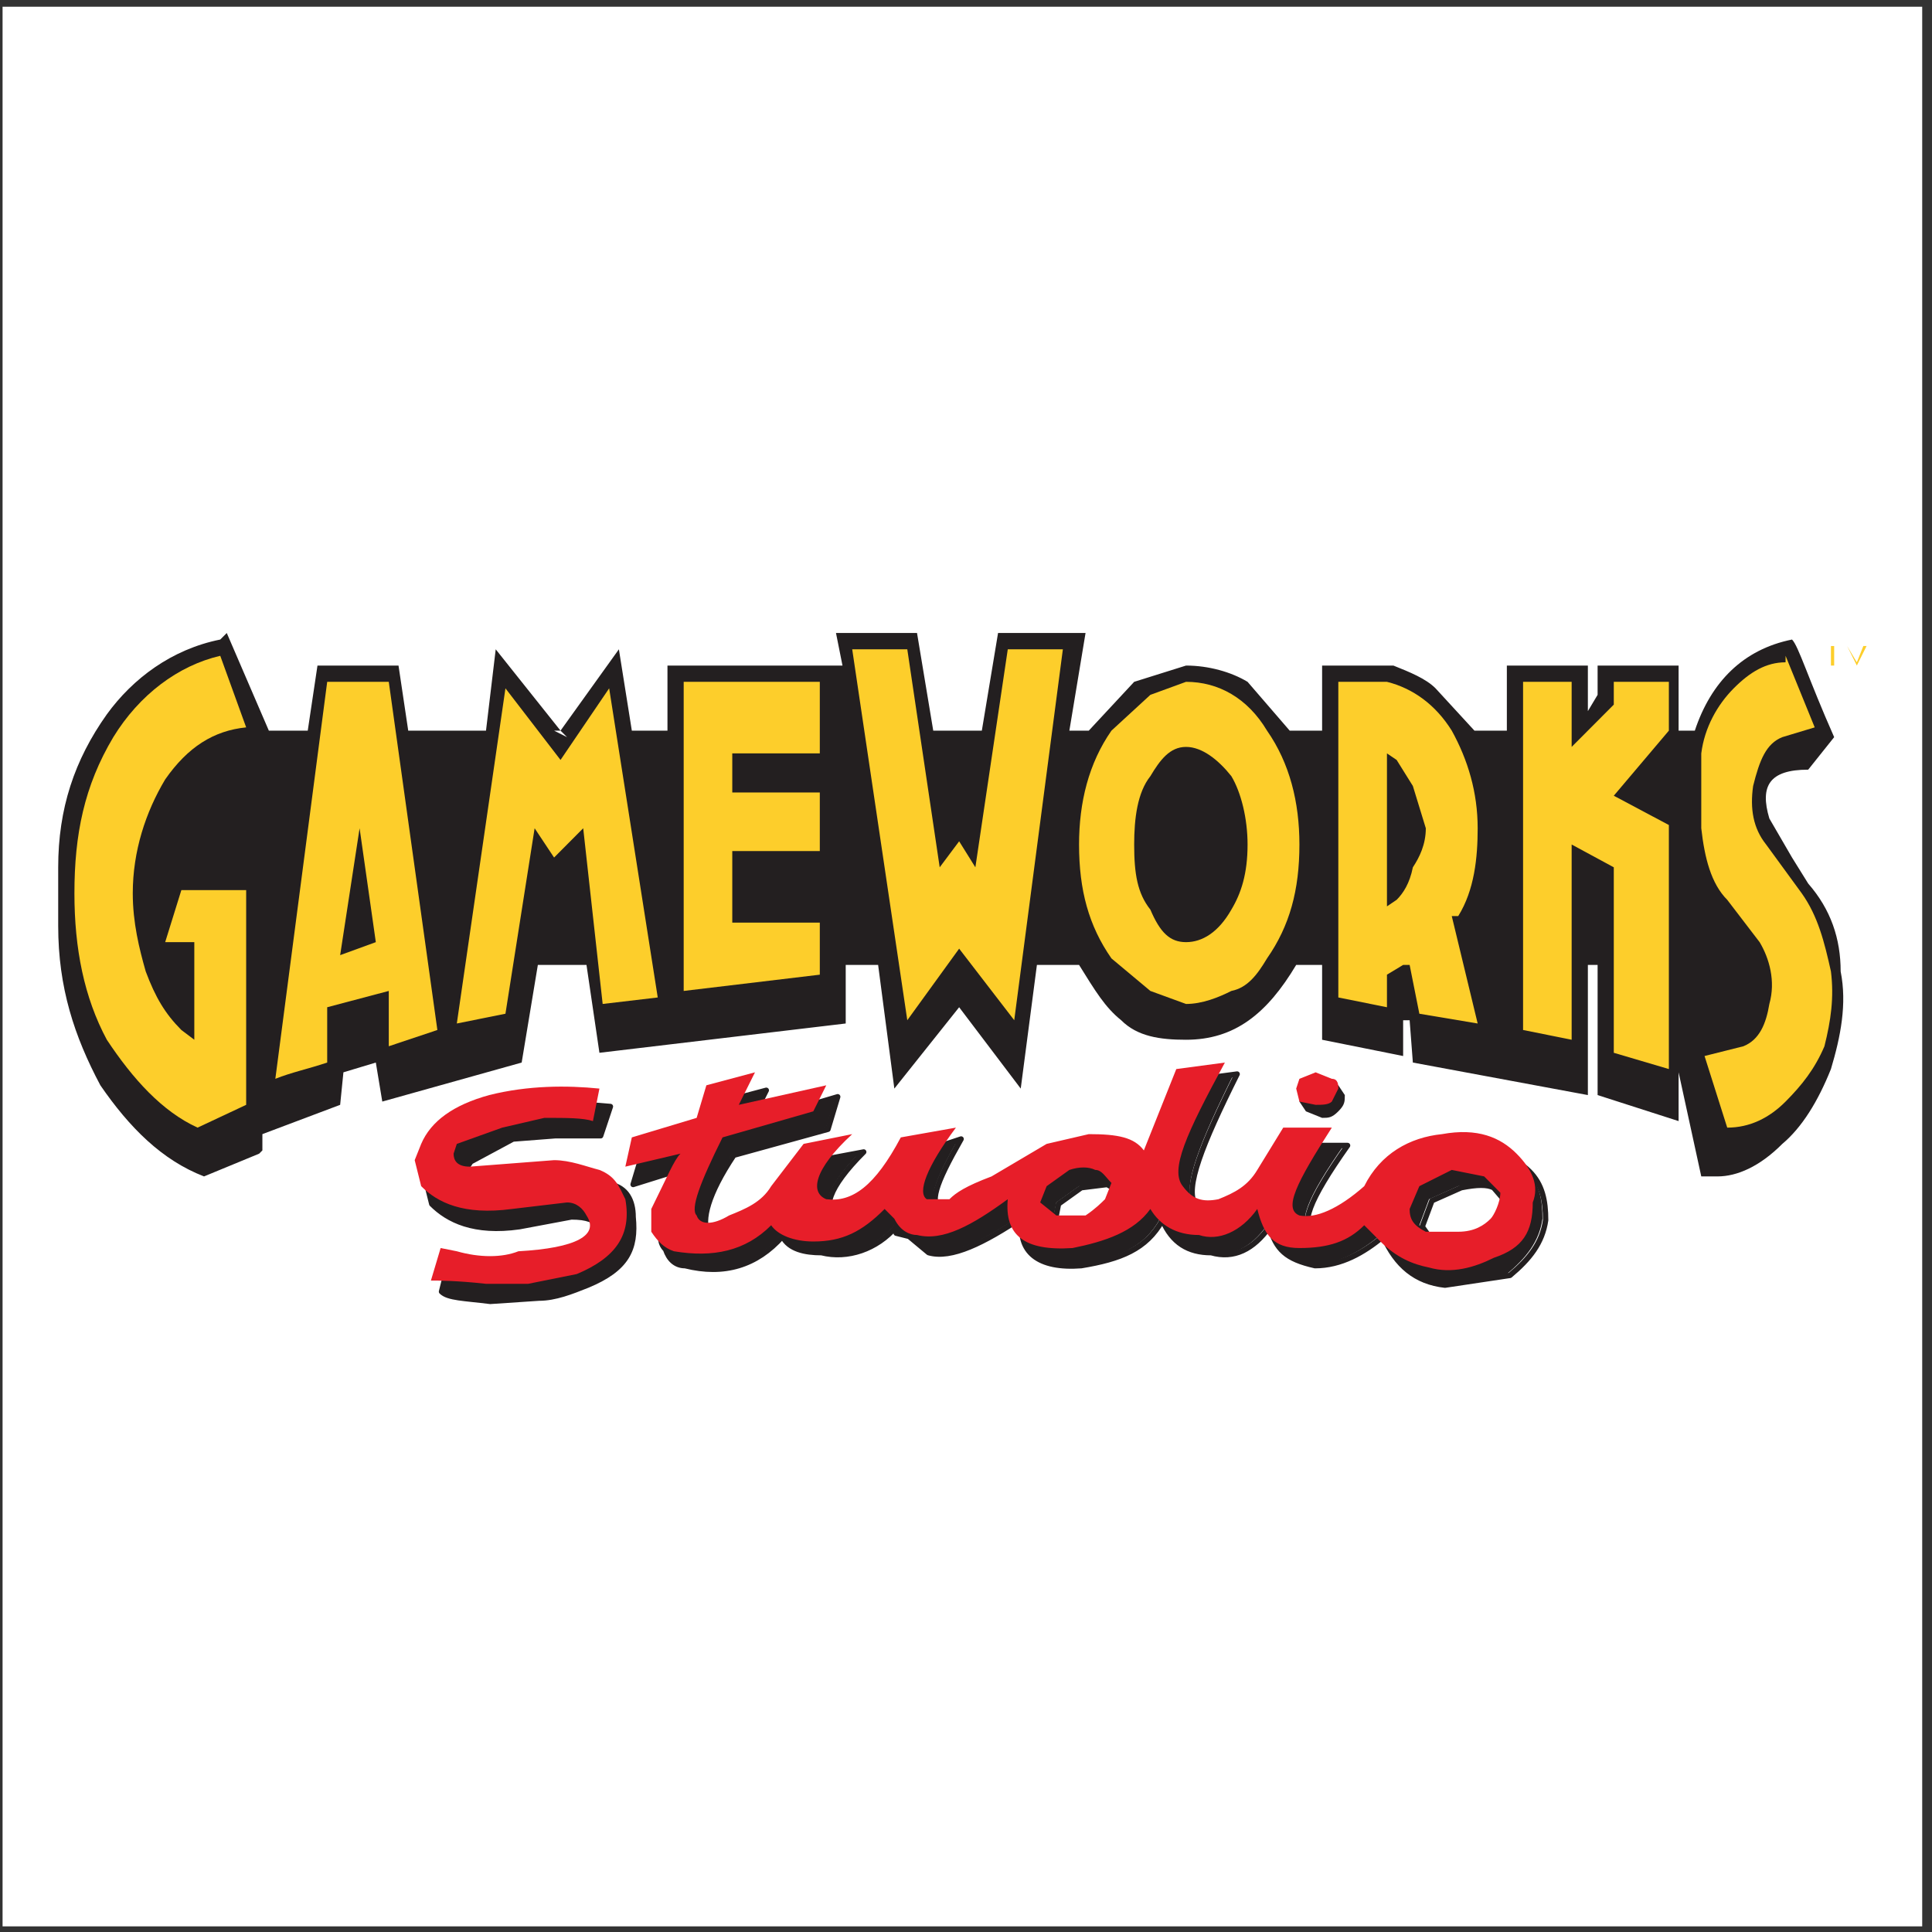 <?xml version="1.0" encoding="UTF-8"?>
<svg xmlns="http://www.w3.org/2000/svg" xmlns:xlink="http://www.w3.org/1999/xlink" width="194pt" height="194pt" viewBox="0 0 194 194" version="1.1">
<rect x="0" y="0" width="194" height="194" fill="#333333" stroke="none"/>
<g id="surface1">
<path style=" stroke:none;fill-rule:evenodd;fill:rgb(100%,100%,100%);fill-opacity:1;" d="M 0.258 0.676 L 193.016 0.676 L 193.016 193.434 L 0.258 193.434 L 0.258 0.676 "/>
<path style=" stroke:none;fill-rule:evenodd;fill:rgb(100%,100%,100%);fill-opacity:1;" d="M 3.094 3.512 L 190.18 3.512 L 190.18 190.598 L 3.094 190.598 L 3.094 3.512 "/>
<path style=" stroke:none;fill-rule:evenodd;fill:rgb(13.699%,12.199%,12.5%);fill-opacity:1;" d="M 61.168 110.941 C 57.914 110.613 54.008 110.613 50.43 111.594 C 46.523 112.574 44.246 114.211 42.617 115.844 L 42.617 118.129 L 43.27 120.742 C 44.895 122.379 47.5 123.684 52.055 123.031 L 57.262 122.051 C 58.891 122.051 59.539 122.379 60.191 123.031 C 60.516 124.664 59.539 125.645 57.914 126.297 C 56.938 126.953 55.309 126.953 52.383 127.277 L 47.176 127.277 L 44.895 126.953 L 44.246 129.566 C 44.895 130.219 46.523 130.219 49.125 130.547 L 54.008 130.219 C 55.637 130.219 57.262 129.566 58.891 128.914 C 62.793 127.277 63.77 125.32 63.445 122.051 C 63.445 120.418 62.793 119.109 61.168 118.785 C 60.191 118.129 58.562 117.477 56.938 118.129 L 52.055 118.785 L 48.148 119.109 C 47.176 118.785 46.523 118.129 46.523 117.477 L 47.176 116.496 L 51.406 114.211 L 55.637 113.883 L 60.191 113.883 L 61.168 110.941 "/>
<path style="fill:none;stroke-width:5.431;stroke-linecap:round;stroke-linejoin:round;stroke:rgb(13.699%,12.199%,12.5%);stroke-opacity:1;stroke-miterlimit:2.613;" d="M 612.925 828.903 C 580.319 832.178 541.177 832.178 505.323 822.393 C 466.181 812.608 443.361 796.274 427.039 779.979 L 427.039 757.174 L 433.576 731.055 C 449.859 714.76 475.967 701.74 521.606 708.25 L 573.783 718.035 C 590.105 718.035 596.602 714.76 603.139 708.25 C 606.388 691.955 596.602 682.17 580.319 675.621 C 570.534 669.11 554.212 669.11 524.894 665.875 L 472.718 665.875 L 449.859 669.11 L 443.361 643.031 C 449.859 636.52 466.181 636.52 492.25 633.246 L 541.177 636.52 C 557.499 636.52 573.783 643.031 590.105 649.541 C 629.208 665.875 638.993 685.406 635.744 718.035 C 635.744 734.33 629.208 747.389 612.925 750.625 C 603.139 757.174 586.817 763.684 570.534 757.174 L 521.606 750.625 L 482.464 747.389 C 472.718 750.625 466.181 757.174 466.181 763.684 L 472.718 773.469 L 515.109 796.274 L 557.499 799.549 L 603.139 799.549 L 612.925 828.903 " transform="matrix(0.1,0,0,-0.1,0,194)"/>
<path style=" stroke:none;fill-rule:evenodd;fill:rgb(13.699%,12.199%,12.5%);fill-opacity:1;" d="M 135.039 109.961 C 135.039 110.613 135.039 110.941 134.387 111.594 C 133.734 112.25 133.41 112.25 132.758 112.25 L 131.133 111.594 L 130.48 110.613 L 131.133 108.98 L 132.758 108.328 L 134.387 108.98 L 135.039 109.961 "/>
<path style=" stroke:none;fill-rule:evenodd;fill:rgb(13.699%,12.199%,12.5%);fill-opacity:1;" d="M 91.43 115.844 C 88.828 120.742 86.223 122.379 83.945 122.051 C 82.32 121.398 82.969 119.109 86.551 115.516 L 81.344 116.496 L 78.414 120.742 C 77.438 122.051 75.812 123.031 74.184 123.684 C 72.555 124.012 71.582 124.012 70.93 123.684 C 70.277 122.379 70.93 119.766 73.531 115.844 L 82.969 113.23 L 83.945 109.961 L 75.16 112.574 L 76.785 109.309 L 71.906 110.613 L 70.277 113.883 L 64.422 115.516 L 63.445 118.785 L 68.652 117.148 C 68.652 117.477 68.328 119.109 66.699 122.379 C 66.047 123.684 66.047 124.664 66.699 125.32 C 67.023 126.297 67.676 126.953 68.652 126.953 C 72.555 127.934 75.812 126.953 78.414 124.012 C 79.066 125.32 80.691 125.645 82.32 125.645 C 84.922 126.297 87.852 125.32 89.805 123.031 L 89.805 123.684 L 91.105 124.012 L 93.059 125.645 C 95.336 126.297 98.59 124.664 102.496 122.051 C 101.844 125.645 104.121 127.277 108.352 126.953 C 112.258 126.297 114.859 125.32 116.488 122.379 C 117.465 124.664 119.094 125.645 121.371 125.645 C 123.648 126.297 125.602 125.32 127.227 123.031 C 127.879 125.32 128.855 126.297 131.781 126.953 C 134.387 126.953 136.664 125.645 138.617 124.012 C 139.918 126.953 141.871 128.586 144.801 128.914 L 151.309 127.934 C 153.262 126.297 154.562 124.664 154.887 122.379 C 154.887 120.418 154.562 118.785 153.262 117.477 C 151.633 115.844 149.031 114.863 145.777 115.516 C 141.871 115.844 139.918 117.477 138.289 120.418 C 135.363 122.379 133.41 123.684 131.781 123.684 C 130.156 123.031 131.133 120.418 135.039 114.863 L 130.156 114.863 L 127.227 119.109 L 123.648 121.398 C 122.02 122.051 120.719 122.051 119.742 120.742 C 118.766 119.109 120.395 114.863 123.973 107.676 L 119.094 108.328 L 115.84 116.496 C 114.859 115.844 113.234 115.516 110.633 115.516 L 106.074 116.496 L 100.867 119.766 C 97.941 120.742 96.312 121.398 95.988 122.051 L 94.359 121.398 C 93.059 120.742 93.711 118.785 96.312 114.211 Z M 106.074 120.742 L 108.352 119.109 L 110.957 118.785 L 112.582 119.766 L 112.258 122.051 L 109.98 123.031 L 107.379 123.684 L 105.75 122.379 Z M 144.148 125.32 L 142.523 123.031 L 143.496 120.418 L 146.426 119.109 C 148.055 118.785 149.031 118.785 149.68 119.109 L 151.633 121.398 L 150.656 123.684 C 150.008 124.664 149.031 125.32 147.402 125.32 L 144.148 125.32 "/>
<path style="fill:none;stroke-width:5.431;stroke-linecap:round;stroke-linejoin:round;stroke:rgb(13.699%,12.199%,12.5%);stroke-opacity:1;stroke-miterlimit:2.613;" d="M 916.158 779.979 C 890.089 731.055 864.02 714.76 841.162 718.035 C 824.878 724.545 831.376 747.389 867.269 783.254 L 815.093 773.469 L 785.736 731.055 C 775.951 718.035 759.668 708.25 743.346 701.74 C 727.023 698.465 717.277 698.465 710.74 701.74 C 704.204 714.76 710.74 740.84 736.809 779.979 L 831.376 806.059 L 841.162 838.688 L 753.131 812.608 L 769.453 845.198 L 720.526 832.178 L 704.204 799.549 L 645.53 783.254 L 635.744 750.625 L 687.921 766.959 C 687.921 763.684 684.672 747.389 668.35 714.76 C 661.813 701.74 661.813 691.955 668.35 685.406 C 671.598 675.621 678.135 669.11 687.921 669.11 C 727.023 659.326 759.668 669.11 785.736 698.465 C 792.273 685.406 808.556 682.17 824.878 682.17 C 850.947 675.621 880.304 685.406 899.875 708.25 L 899.875 701.74 L 912.909 698.465 L 932.48 682.17 C 955.3 675.621 987.905 691.955 1027.047 718.035 C 1020.51 682.17 1043.33 665.875 1085.721 669.11 C 1124.863 675.621 1150.931 685.406 1167.254 714.76 C 1177.039 691.955 1193.322 682.17 1216.181 682.17 C 1239.001 675.621 1258.572 685.406 1274.855 708.25 C 1281.392 685.406 1291.177 675.621 1320.494 669.11 C 1346.602 669.11 1369.422 682.17 1388.993 698.465 C 1402.027 669.11 1421.598 652.815 1450.955 649.541 L 1516.165 659.326 C 1535.736 675.621 1548.771 691.955 1552.019 714.76 C 1552.019 734.33 1548.771 750.625 1535.736 763.684 C 1519.414 779.979 1493.345 789.764 1460.74 783.254 C 1421.598 779.979 1402.027 763.684 1385.744 734.33 C 1356.388 714.76 1336.817 701.74 1320.494 701.74 C 1304.211 708.25 1313.997 734.33 1353.139 789.764 L 1304.211 789.764 L 1274.855 747.389 L 1239.001 724.545 C 1222.679 718.035 1209.644 718.035 1199.859 731.055 C 1190.073 747.389 1206.396 789.764 1242.25 861.493 L 1193.322 854.983 L 1160.717 773.469 C 1150.931 779.979 1134.648 783.254 1108.541 783.254 L 1062.901 773.469 L 1010.725 740.84 C 981.407 731.055 965.085 724.545 961.836 718.035 L 945.514 724.545 C 932.48 731.055 939.017 750.625 965.085 796.274 L 916.158 779.979 M 1062.901 731.055 L 1085.721 747.389 L 1111.828 750.625 L 1128.112 740.84 L 1124.863 718.035 L 1102.043 708.25 L 1075.935 701.74 L 1059.652 714.76 L 1062.901 731.055 M 1444.418 685.406 L 1428.135 708.25 L 1437.881 734.33 L 1467.238 747.389 C 1483.56 750.625 1493.345 750.625 1499.843 747.389 L 1519.414 724.545 L 1509.629 701.74 C 1503.131 691.955 1493.345 685.406 1477.023 685.406 L 1444.418 685.406 " transform="matrix(0.1,0,0,-0.1,0,194)"/>
<path style=" stroke:none;fill-rule:evenodd;fill:rgb(90.599%,11.8%,16.1%);fill-opacity:1;" d="M 60.191 109.309 C 56.938 108.98 53.031 108.98 49.125 109.961 C 45.547 110.941 43.27 112.574 42.293 114.863 L 41.641 116.496 L 42.293 119.109 C 43.918 120.742 46.523 122.051 51.406 121.398 L 56.938 120.742 C 57.914 120.742 58.562 121.398 58.891 122.051 C 60.191 124.012 57.914 125.32 52.055 125.645 C 50.43 126.297 48.148 126.297 45.871 125.645 L 44.246 125.32 L 43.27 128.586 C 43.918 128.586 45.871 128.586 48.801 128.914 L 53.031 128.914 L 57.914 127.934 C 61.816 126.297 63.445 124.012 62.793 120.418 C 62.145 119.109 61.816 118.129 60.191 117.477 C 58.891 117.148 57.262 116.496 55.637 116.496 L 47.176 117.148 C 45.871 117.148 45.547 116.496 45.547 115.844 L 45.871 114.863 L 50.43 113.23 L 54.66 112.25 C 56.938 112.25 58.562 112.25 59.539 112.574 L 60.191 109.309 "/>
<path style=" stroke:none;fill-rule:evenodd;fill:rgb(90.599%,11.8%,16.1%);fill-opacity:1;" d="M 134.387 109.309 L 133.734 110.613 C 133.41 110.941 132.758 110.941 132.109 110.941 L 130.48 110.613 L 130.156 109.309 L 130.48 108.328 L 132.109 107.676 L 133.734 108.328 C 134.387 108.328 134.387 108.98 134.387 109.309 "/>
<path style=" stroke:none;fill-rule:evenodd;fill:rgb(90.599%,11.8%,16.1%);fill-opacity:1;" d="M 90.453 114.211 C 87.852 119.109 85.574 120.742 82.969 120.418 C 81.344 119.766 81.668 117.477 85.574 113.883 L 80.691 114.863 L 77.438 119.109 C 76.461 120.742 74.836 121.398 73.207 122.051 C 71.582 123.031 70.277 123.031 69.953 122.051 C 69.301 121.398 70.277 118.785 72.555 114.211 L 81.668 111.594 L 82.969 108.98 L 74.184 110.941 L 75.812 107.676 L 70.93 108.98 L 69.953 112.25 L 63.445 114.211 L 62.793 117.148 L 68.328 115.844 C 67.676 116.496 67.023 118.129 65.398 121.398 L 65.398 123.684 C 66.047 124.664 66.699 125.32 67.676 125.645 C 71.582 126.297 74.836 125.645 77.438 123.031 C 78.09 124.012 79.715 124.664 81.668 124.664 C 84.598 124.664 86.551 123.684 88.828 121.398 L 89.805 122.379 C 90.453 123.684 91.43 124.012 92.082 124.012 C 94.684 124.664 97.613 123.031 101.195 120.418 C 100.867 124.012 102.82 125.645 107.703 125.32 C 110.957 124.664 113.887 123.684 115.512 121.398 C 116.488 123.031 118.117 124.012 120.395 124.012 C 122.348 124.664 124.625 123.684 126.25 121.398 C 126.902 124.012 127.879 125.32 130.48 125.32 C 133.41 125.32 135.363 124.664 136.988 123.031 L 138.617 124.664 C 140.242 126.297 141.871 126.953 143.496 127.277 C 145.777 127.934 148.055 127.277 150.008 126.297 C 152.938 125.32 153.91 123.684 153.91 120.742 C 154.562 119.109 153.91 117.477 152.285 115.844 C 150.656 114.211 148.379 113.23 144.801 113.883 C 141.547 114.211 138.617 115.844 136.988 119.109 C 134.387 121.398 132.109 122.379 130.48 122.051 C 128.855 121.398 130.156 118.785 133.734 113.23 L 128.855 113.23 L 126.25 117.477 C 125.273 119.109 123.973 119.766 122.348 120.418 C 120.719 120.742 119.742 120.418 118.766 119.109 C 117.465 117.477 119.094 113.883 122.996 106.695 L 118.117 107.348 L 114.859 115.516 C 113.887 114.211 112.258 113.883 109.328 113.883 L 105.098 114.863 L 99.566 118.129 C 96.965 119.109 95.988 119.766 95.336 120.418 L 93.059 120.418 C 92.082 119.766 93.059 117.148 95.988 113.23 Z M 104.449 120.742 L 105.098 119.109 L 107.379 117.477 C 108.352 117.148 109.328 117.148 109.98 117.477 C 110.633 117.477 110.957 118.129 111.605 118.785 L 110.957 120.418 C 110.633 120.742 109.98 121.398 109.004 122.051 L 106.074 122.051 Z M 143.172 123.684 C 141.871 123.031 141.547 122.379 141.547 121.398 L 142.523 119.109 L 145.777 117.477 L 149.031 118.129 L 150.656 119.766 C 150.656 120.742 150.008 122.051 149.68 122.379 C 149.031 123.031 148.055 123.684 146.426 123.684 L 143.172 123.684 "/>
<path style=" stroke:none;fill-rule:evenodd;fill:rgb(13.699%,12.199%,12.5%);fill-opacity:1;" d="M 132.758 66.832 L 139.918 66.832 C 141.547 67.484 143.172 68.137 144.148 69.117 L 148.055 73.367 L 151.309 73.367 L 151.309 66.832 L 159.445 66.832 L 159.445 71.406 L 160.422 69.773 L 160.422 66.832 L 168.555 66.832 L 168.555 73.367 L 170.184 73.367 C 171.809 68.465 175.062 65.199 179.945 64.219 C 180.598 64.871 181.57 68.137 184.176 74.02 L 181.57 77.285 C 177.668 77.285 176.691 78.922 177.668 82.188 L 179.945 86.109 L 181.57 88.723 C 183.852 91.336 184.828 94.277 184.828 97.547 C 185.477 100.812 184.828 104.082 183.852 107.348 C 182.547 110.613 180.922 113.23 178.969 114.863 C 176.691 117.148 174.414 118.129 172.461 118.129 L 170.832 118.129 L 168.555 107.676 L 168.555 112.574 L 160.422 109.961 L 160.422 96.891 L 159.445 96.891 L 159.445 109.961 L 141.871 106.695 L 141.547 102.445 L 140.895 102.445 L 140.895 106.039 L 132.758 104.406 L 132.758 96.891 L 130.156 96.891 C 127.227 101.793 123.973 104.406 119.094 104.406 C 116.488 104.406 114.211 104.082 112.582 102.445 C 110.957 101.141 109.98 99.504 108.352 96.891 L 104.121 96.891 L 102.496 109.309 L 96.312 101.141 L 89.805 109.309 L 88.176 96.891 L 84.922 96.891 L 84.922 102.773 L 60.191 105.715 L 58.891 96.891 L 54.008 96.891 L 52.383 106.695 L 38.387 110.613 L 37.738 106.695 L 34.484 107.676 L 34.156 110.941 L 26.348 113.883 L 26.348 115.516 L 26.023 115.844 L 20.488 118.129 C 16.258 116.496 13.004 113.23 10.078 108.98 C 7.473 104.082 5.844 99.18 5.844 92.973 L 5.844 87.09 C 5.844 81.207 7.473 76.309 10.727 71.73 C 13.332 68.137 17.234 65.199 22.117 64.219 L 22.77 63.562 L 26.996 73.367 L 30.902 73.367 L 31.879 66.832 L 40.016 66.832 L 40.992 73.367 L 48.801 73.367 L 49.777 65.199 L 56.285 73.367 L 62.145 65.199 L 63.445 73.367 L 67.023 73.367 L 67.023 66.832 L 84.598 66.832 L 83.945 63.562 L 92.082 63.562 L 93.711 73.367 L 98.59 73.367 L 100.219 63.562 L 109.004 63.562 L 107.379 73.367 L 109.328 73.367 L 113.887 68.465 L 119.094 66.832 C 121.371 66.832 123.648 67.484 125.273 68.465 L 129.504 73.367 L 132.758 73.367 Z M 56.285 73.367 L 55.637 73.367 L 56.938 74.02 Z M 56.285 73.367 "/>
<path style=" stroke:none;fill-rule:evenodd;fill:rgb(99.199%,80.8%,16.899%);fill-opacity:1;" d="M 184.176 64.871 L 184.176 66.832 L 183.852 66.832 L 183.852 64.871 L 183.199 64.871 L 184.828 64.871 L 184.176 64.871 "/>
<path style=" stroke:none;fill-rule:evenodd;fill:rgb(99.199%,80.8%,16.899%);fill-opacity:1;" d="M 187.43 64.871 L 187.43 66.832 L 187.43 64.871 L 186.453 66.832 L 185.477 64.871 L 185.477 66.832 L 185.477 64.871 L 186.453 66.504 L 187.105 64.871 L 187.43 64.871 "/>
<path style=" stroke:none;fill-rule:evenodd;fill:rgb(99.199%,80.8%,16.899%);fill-opacity:1;" d="M 56.285 76.309 L 50.754 69.117 L 45.871 102.773 L 50.754 101.793 L 53.684 83.168 L 55.637 86.109 L 58.562 83.168 L 60.516 100.812 L 66.047 100.16 L 61.168 69.117 L 56.285 76.309 "/>
<path style=" stroke:none;fill-rule:evenodd;fill:rgb(99.199%,80.8%,16.899%);fill-opacity:1;" d="M 68.652 99.504 L 82.32 97.871 L 82.32 92.645 L 73.531 92.645 L 73.531 85.457 L 82.32 85.457 L 82.32 79.574 L 73.531 79.574 L 73.531 75.652 L 82.32 75.652 L 82.32 68.465 L 68.652 68.465 L 68.652 99.504 "/>
<path style=" stroke:none;fill-rule:evenodd;fill:rgb(99.199%,80.8%,16.899%);fill-opacity:1;" d="M 101.195 65.199 L 97.941 87.09 L 96.312 84.477 L 94.359 87.09 L 91.105 65.199 L 85.574 65.199 L 91.105 102.445 L 96.312 95.258 L 101.844 102.445 L 106.727 65.199 L 101.195 65.199 "/>
<path style=" stroke:none;fill-rule:evenodd;fill:rgb(99.199%,80.8%,16.899%);fill-opacity:1;" d="M 34.156 95.91 L 36.109 83.168 L 37.738 94.605 Z M 39.039 99.504 L 39.039 105.059 L 43.918 103.426 L 39.039 68.465 L 32.855 68.465 L 27.648 108.328 C 29.277 107.676 30.902 107.348 32.855 106.695 L 32.855 101.141 L 39.039 99.504 "/>
<path style=" stroke:none;fill-rule:evenodd;fill:rgb(99.199%,80.8%,16.899%);fill-opacity:1;" d="M 22.117 65.852 C 17.887 66.832 13.98 69.773 11.379 74.02 C 8.449 78.922 7.473 83.82 7.473 89.703 C 7.473 95.258 8.449 100.16 10.727 104.406 C 13.332 108.328 16.258 111.594 19.84 113.23 L 24.719 110.941 L 24.719 89.379 L 18.211 89.379 L 16.586 94.605 L 19.512 94.605 L 19.512 104.406 L 18.211 103.426 C 16.586 101.793 15.609 100.16 14.633 97.547 C 13.98 95.258 13.332 92.645 13.332 89.703 C 13.332 85.457 14.633 81.535 16.586 78.266 C 18.863 75 21.465 73.367 24.719 73.039 L 22.117 65.852 "/>
<path style=" stroke:none;fill-rule:evenodd;fill:rgb(99.199%,80.8%,16.899%);fill-opacity:1;" d="M 167.578 73.367 L 167.578 68.465 L 162.047 68.465 L 162.047 70.754 L 157.816 75 L 157.816 68.465 L 152.938 68.465 L 152.938 103.426 L 157.816 104.406 L 157.816 84.801 L 162.047 87.09 L 162.047 105.715 L 167.578 107.348 L 167.578 82.844 L 162.047 79.902 L 167.578 73.367 "/>
<path style=" stroke:none;fill-rule:evenodd;fill:rgb(99.199%,80.8%,16.899%);fill-opacity:1;" d="M 170.832 83.168 C 171.16 86.109 171.809 88.723 173.438 90.355 L 176.691 94.605 C 177.668 96.238 178.316 98.527 177.668 100.812 C 177.344 102.773 176.691 104.406 175.062 105.059 L 171.16 106.039 L 173.438 113.23 C 175.715 113.23 177.668 112.25 179.297 110.613 C 180.922 108.98 182.223 107.348 183.199 105.059 C 183.852 102.445 184.176 100.16 183.852 97.547 C 183.199 94.605 182.547 91.988 180.922 89.703 L 177.344 84.801 C 176.039 83.168 175.715 81.207 176.039 78.922 C 176.691 76.309 177.344 74.672 178.969 74.02 L 182.223 73.039 L 179.297 65.852 L 179.297 66.504 C 177.344 66.504 175.715 67.484 174.09 69.117 C 172.461 70.754 171.16 73.039 170.832 75.652 L 170.832 83.168 "/>
<path style=" stroke:none;fill-rule:evenodd;fill:rgb(99.199%,80.8%,16.899%);fill-opacity:1;" d="M 140.242 76.309 L 141.871 78.922 L 143.172 83.168 C 143.172 84.801 142.523 86.109 141.871 87.09 C 141.547 88.723 140.895 89.703 140.242 90.355 L 139.27 91.012 L 139.27 75.652 Z M 134.387 68.465 L 134.387 100.16 L 139.27 101.141 L 139.27 97.871 L 140.895 96.891 L 141.547 96.891 L 142.523 101.793 L 148.379 102.773 L 145.777 91.988 L 146.426 91.988 C 148.055 89.379 148.379 86.109 148.379 83.168 C 148.379 79.574 147.402 76.309 145.777 73.367 C 144.148 70.754 141.871 69.117 139.27 68.465 L 134.387 68.465 "/>
<path style=" stroke:none;fill-rule:evenodd;fill:rgb(99.199%,80.8%,16.899%);fill-opacity:1;" d="M 127.227 73.367 C 125.273 70.098 122.348 68.465 119.094 68.465 L 115.512 69.773 L 111.605 73.367 C 109.328 76.633 108.352 80.555 108.352 84.801 C 108.352 89.379 109.328 92.973 111.605 96.238 L 115.512 99.504 L 119.094 100.812 C 120.719 100.812 122.348 100.16 123.648 99.504 C 125.273 99.18 126.25 97.871 127.227 96.238 C 129.504 92.973 130.48 89.379 130.48 84.801 C 130.48 80.555 129.504 76.633 127.227 73.367 Z M 123.648 77.941 C 124.625 79.574 125.273 82.188 125.273 84.801 C 125.273 87.742 124.625 89.703 123.648 91.336 C 122.348 93.625 120.719 94.605 119.094 94.605 C 117.465 94.605 116.488 93.625 115.512 91.336 C 114.211 89.703 113.887 87.742 113.887 84.801 C 113.887 82.188 114.211 79.574 115.512 77.941 C 116.488 76.309 117.465 75 119.094 75 C 120.719 75 122.348 76.309 123.648 77.941 "/>
</g>
</svg>
